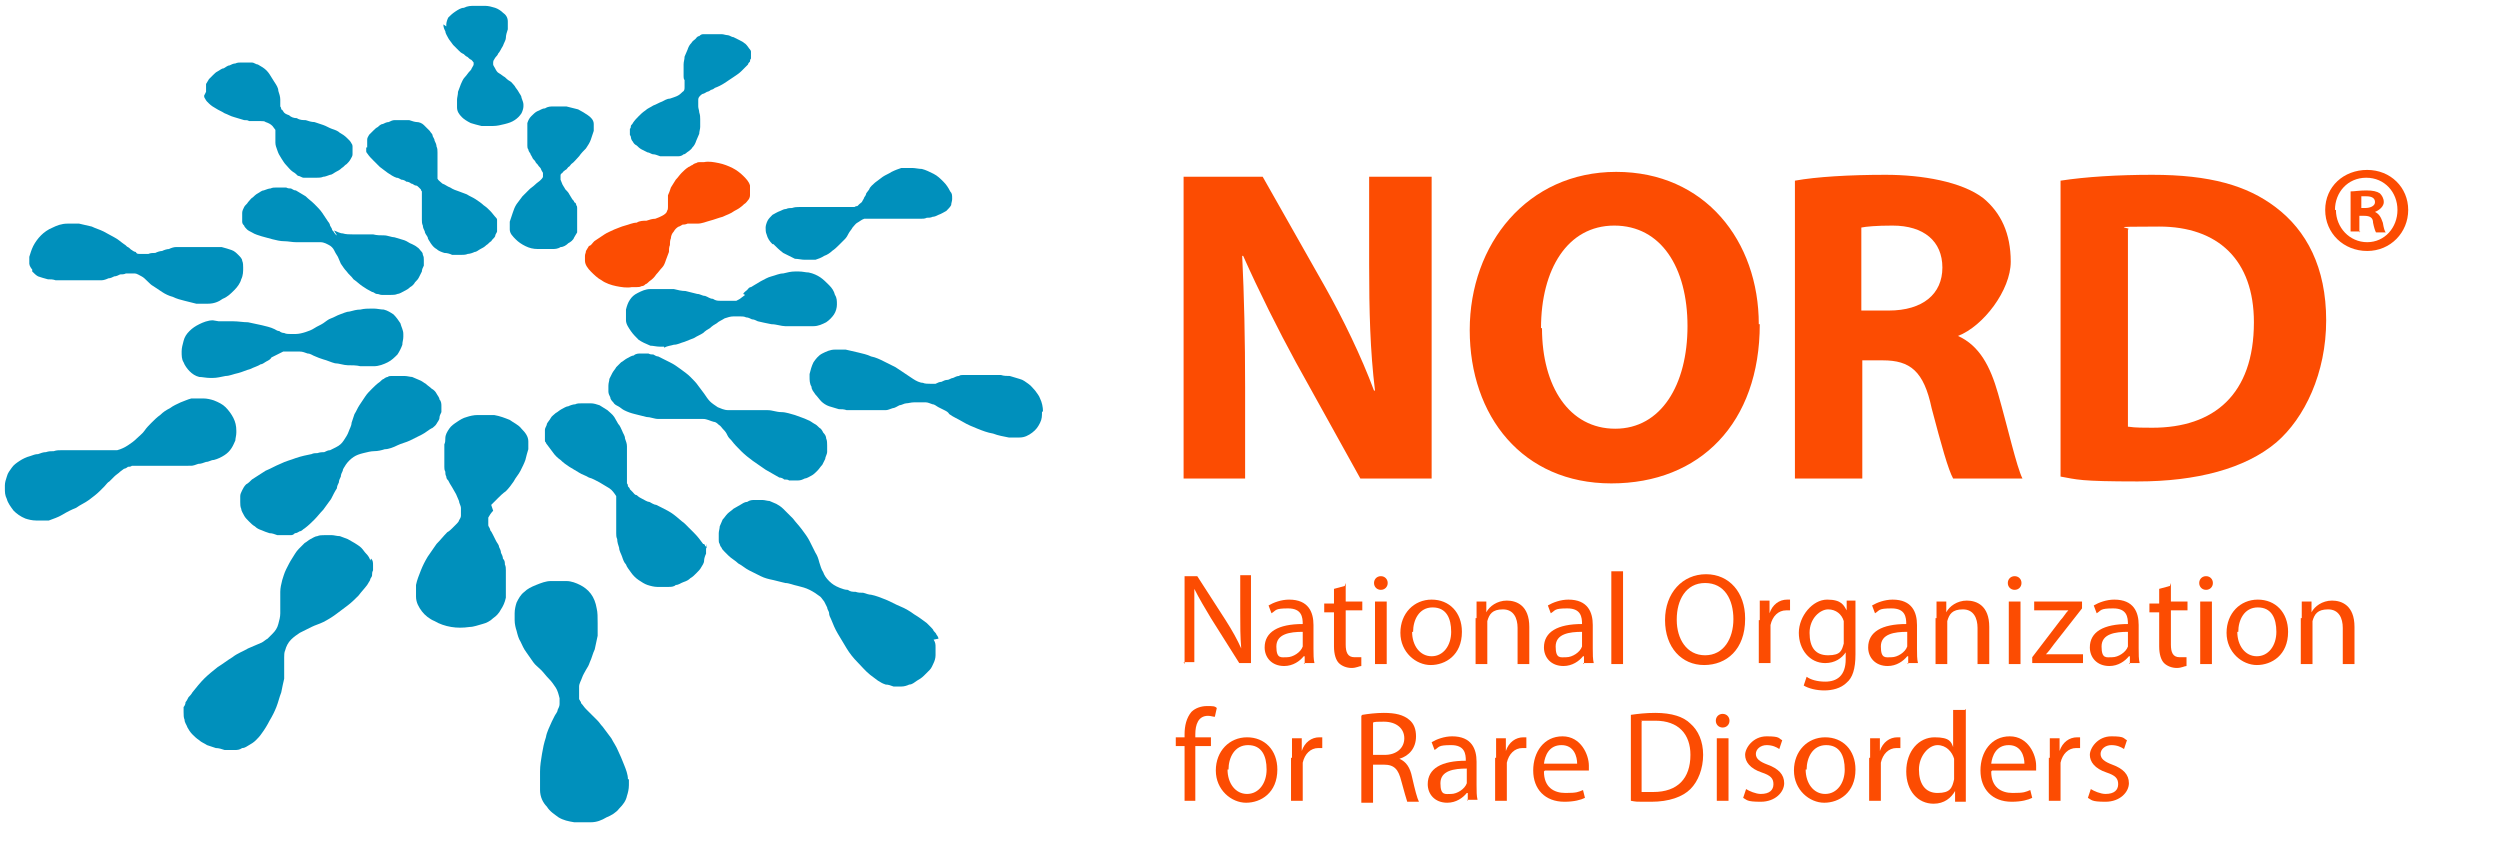 <?xml version="1.0" encoding="UTF-8"?>
<svg id="Layer_1" xmlns="http://www.w3.org/2000/svg" xmlns:xlink="http://www.w3.org/1999/xlink" version="1.1" viewBox="0 0 256 88">
  <!-- Generator: Adobe Illustrator 29.2.1, SVG Export Plug-In . SVG Version: 2.1.0 Build 116)  -->
  <defs>
    <style>
      .st0 {
        fill: none;
      }

      .st1 {
        fill: #0090bc;
      }

      .st2 {
        fill: #fc4c02;
      }

      .st3 {
        clip-path: url(#clippath);
      }
    </style>
    <clipPath id="clippath">
      <rect class="st0" x="0" y=".4" width="255.9" height="87.2"/>
    </clipPath>
  </defs>
  <g class="st3">
    <path class="st2" d="M121.2,49v-30.9h8.1l6.4,11.3c1.8,3.2,3.7,7.1,5,10.6h.1c-.5-4.1-.6-8.2-.6-12.9v-9h6.4v30.9h-7.3l-6.6-11.9c-1.8-3.3-3.8-7.3-5.4-10.9h-.1c.2,4.1.3,8.5.3,13.5v9.3h-6.4Z"/>
    <path class="st2" d="M180.2,33.2c0,10.1-6.1,16.3-15.2,16.3s-14.5-6.9-14.5-15.7,5.9-16.2,15-16.2,14.6,7.1,14.6,15.6M157.9,33.6c0,6,2.8,10.3,7.5,10.3s7.4-4.5,7.4-10.5-2.7-10.3-7.5-10.3-7.5,4.5-7.5,10.5"/>
    <path class="st2" d="M183.8,18.5c2.2-.4,5.6-.6,9.3-.6s7.8.7,10,2.4c1.8,1.5,2.8,3.6,2.8,6.5s-2.8,6.6-5.4,7.6h0c2.2,1,3.3,3.1,4.1,5.9,1,3.5,1.9,7.5,2.5,8.7h-7.1c-.5-.9-1.2-3.4-2.2-7.2-.8-3.8-2.2-4.9-5-4.9h-2.1v12.1h-6.9v-30.4ZM190.7,31.8h2.7c3.5,0,5.5-1.7,5.5-4.4s-1.9-4.3-5.1-4.3c-1.7,0-2.7.1-3.2.2v8.5Z"/>
    <path class="st2" d="M211,18.5c2.6-.4,5.9-.6,9.4-.6,5.9,0,9.7,1.1,12.6,3.3,3.2,2.4,5.2,6.2,5.2,11.6s-2.2,10-5.1,12.5c-3.2,2.7-8.2,4-14.2,4s-6.2-.2-7.9-.5v-30.3ZM218,43.7c.6.1,1.6.1,2.4.1,6.3,0,10.4-3.4,10.4-10.8,0-6.4-3.7-9.8-9.7-9.8s-2.6.1-3.2.3v20.2Z"/>
    <path class="st2" d="M246.6,21.5c0,2.3-1.8,4.2-4.2,4.2s-4.3-1.8-4.3-4.2,1.9-4.1,4.3-4.1,4.2,1.8,4.2,4.1M239.2,21.5c0,1.8,1.4,3.3,3.2,3.3s3.1-1.5,3.1-3.3-1.3-3.3-3.2-3.3-3.2,1.5-3.2,3.3M241.7,23.7h-1v-4.1c.4,0,.9-.1,1.6-.1s1.1.1,1.4.3c.2.2.4.5.4.9s-.4.8-.9,1h0c.4.2.6.5.8,1.1.1.6.2.9.3,1h-1c-.1-.2-.2-.5-.3-1,0-.5-.3-.7-.9-.7h-.5v1.7ZM241.7,21.3h.5c.5,0,1-.2,1-.6s-.3-.6-.9-.6-.4,0-.5,0v1.2Z"/>
    <path class="st1" d="M21.8,32.8c-.5,0-1,.2-1.4.4-.4.2-.7.4-1,.7-.3.3-.5.6-.6,1-.1.4-.2.7-.2,1.1,0,.4,0,.8.2,1.1.1.3.4.7.6.9.3.3.6.5,1,.6.3,0,.7.1,1.1.1s.2,0,.3,0c0,0,0,0,0,0,0,0,0,0,0,0,0,0,0,0,0,0,0,0,0,0,0,0h0s0,0,0,0c.4,0,.8-.1,1.3-.2.4,0,.8-.2,1.3-.3.4-.1.8-.3,1.2-.4.4-.2.8-.3,1.1-.5.2,0,.4-.2.6-.3.2-.1.4-.2.5-.4.2-.1.4-.2.6-.3.2-.1.4-.2.6-.3,0,0,.1,0,.2,0,0,0,.1,0,.2,0,0,0,.1,0,.2,0,0,0,.1,0,.2,0,0,0,.2,0,.3,0,.2,0,.4,0,.6,0,.3,0,.5.1.8.2.3,0,.5.2.8.3.2.1.5.2.8.3.4.1.8.3,1.2.4.4,0,.9.2,1.3.2.4,0,.9,0,1.3.1.1,0,.2,0,.3,0,.3,0,.7,0,1,0h.1c.5,0,1-.2,1.4-.4.4-.2.7-.5,1-.8.2-.3.4-.7.5-1,0-.3.1-.5.1-.8s0-.2,0-.3c0-.4-.2-.7-.3-1.1-.2-.3-.4-.6-.7-.9-.3-.2-.6-.4-1-.5-.3,0-.7-.1-1-.1-.1,0-.2,0-.3,0,0,0,0,0,0,0,0,0,0,0,0,0,0,0,0,0,0,0,0,0,0,0,0,0-.3,0-.7,0-1.1.1-.4,0-.7.1-1.1.2-.3,0-.7.2-1,.3-.3.1-.6.3-.9.4-.3.1-.5.3-.8.5-.3.2-.6.3-.9.5-.3.2-.6.3-.9.4-.3.1-.7.2-1,.2,0,0,0,0,0,0,0,0,0,0,0,0h0s0,0,0,0h0c-.2,0-.4,0-.6,0-.2,0-.4,0-.6-.1-.2,0-.4-.1-.5-.2-.2,0-.3-.1-.5-.2-.4-.2-.9-.3-1.3-.4-.5-.1-.9-.2-1.4-.3-.5,0-1-.1-1.5-.1-.2,0-.4,0-.6,0-.3,0-.6,0-.9,0v.4s0-.4,0-.4h0"/>
    <path class="st1" d="M76.3,30.2c-.1.1-.3.2-.4.3-.1.1-.3.2-.5.3,0,0-.1,0-.2,0,0,0-.1,0-.2,0,0,0-.1,0-.2,0,0,0-.1,0-.2,0,0,0-.2,0-.3,0-.2,0-.3,0-.5,0-.3,0-.5,0-.8-.2-.3,0-.5-.2-.8-.3-.3,0-.5-.2-.8-.2-.4-.1-.8-.2-1.2-.3-.4,0-.8-.1-1.2-.2-.4,0-.8,0-1.1,0s0,0-.1,0c-.4,0-.8,0-1.2,0,0,0,0,0,0,0,0,0,0,0,0,0,0,0,0,0,0,0,0,0,0,0,0,0-.5,0-.9.2-1.3.4-.4.2-.6.4-.8.7-.2.3-.3.6-.4,1,0,.1,0,.2,0,.4,0,.2,0,.5,0,.7,0,.4.3.8.5,1.1.2.3.5.6.8.9.3.2.7.4,1.2.6.3,0,.6.1,1,.1s.3,0,.4,0h0s0,0,0,0h0c0,.1,0,.1,0,.1h0c.4-.2.7-.2,1-.3.4,0,.7-.2,1.1-.3.3-.1.7-.3,1-.4.3-.2.6-.3.9-.5.2-.2.5-.4.7-.5.2-.2.5-.4.7-.5.2-.2.5-.3.8-.5.3-.1.6-.2.9-.2h.1c0,0,.1,0,.2,0,.2,0,.3,0,.4,0,.2,0,.4,0,.6.1.2,0,.4.1.6.2.2,0,.4.1.6.2.4.1.9.2,1.4.3.5,0,1,.2,1.4.2.5,0,1,0,1.5,0h.2c.4,0,.8,0,1.2,0,0,0,0,0,0,0,0,0,0,0,0,0,0,0,0,0,0,0,0,0,0,0,0,0,.5,0,.9-.2,1.3-.4.3-.2.6-.5.8-.8.2-.3.3-.7.3-1h0c0-.4,0-.7-.2-1-.1-.4-.3-.7-.6-1-.3-.3-.6-.6-.9-.8-.3-.2-.7-.4-1.2-.5-.3,0-.6-.1-1-.1s-.3,0-.4,0h0c-.4,0-.8.1-1.2.2-.4,0-.8.2-1.2.3-.4.1-.7.3-1.1.5-.3.2-.7.4-1,.6-.2,0-.3.2-.4.3-.1.1-.3.2-.4.4"/>
    <path class="st1" d="M55.4,18.4c-.2.2-.4.3-.6.5-.2.2-.4.3-.6.5-.2.2-.5.5-.7.7-.2.3-.4.5-.6.8-.2.3-.3.6-.4.9-.1.3-.2.6-.3.9,0,0,0,.1,0,.2,0,0,0,.1,0,.2h0c0,0,0,.1,0,.2,0,0,0,.1,0,.2,0,.4.3.7.6,1,.3.3.6.5,1,.7.4.2.8.3,1.3.3.3,0,.6,0,.8,0s.4,0,.6,0c.3,0,.6,0,.9-.2.3,0,.6-.2.8-.4.2-.1.5-.3.6-.6.1-.2.2-.3.3-.5h0s0-.3,0-.3c0,0,0,0,0,0h.2s0,0,0,0h0s-.2,0-.2,0c0-.1,0-.3,0-.4,0-.1,0-.2,0-.3h0c0-.3,0-.4,0-.6,0-.2,0-.3,0-.5,0-.1,0-.2,0-.4,0-.1,0-.2-.1-.3,0-.1,0-.2-.2-.3,0-.1-.1-.2-.2-.3-.1-.2-.2-.3-.3-.5-.1-.2-.2-.3-.4-.5-.1-.2-.2-.3-.3-.5s-.1-.3-.2-.5c0,0,0,0,0-.1,0,0,0,0,0-.1h0c0,0,0,0,0-.1,0,0,0,0,0-.1,0-.1,0-.2.2-.3,0-.1.2-.2.3-.3.1,0,.2-.2.3-.3.1,0,.2-.2.3-.3.3-.2.5-.5.8-.8.2-.3.5-.6.7-.8.2-.3.4-.6.5-.9.1-.3.2-.6.3-.9,0,0,0-.1,0-.2,0,0,0,0,0-.1h0c0-.1,0-.2,0-.2,0,0,0-.1,0-.2,0-.4-.3-.7-.6-.9-.3-.2-.6-.4-1-.6-.4-.1-.8-.2-1.2-.3-.3,0-.5,0-.8,0s-.3,0-.5,0c-.3,0-.6,0-.9.2-.3,0-.5.2-.8.3-.2.1-.4.3-.6.5-.2.2-.3.4-.4.7,0,.2,0,.3,0,.5,0,.1,0,.2,0,.4s0,0,0,.1c0,.1,0,.3,0,.4,0,.2,0,.3,0,.5,0,.1,0,.3,0,.4,0,.1,0,.3.1.4,0,.1.1.3.2.4,0,.1.1.2.2.4,0,.1.2.3.3.4,0,.1.2.3.3.4,0,.1.2.2.3.4,0,.1.1.2.2.4,0,0,0,0,0,0,0,0,0,0,0,0,0,0,0,0,0,0,0,0,0,0,0,0,0,0,0,0,0,.1,0,.1,0,.2,0,.3,0,.1-.2.3-.4.5M56.8,11.2h0s0,0,0,0Z"/>
    <path class="st1" d="M37.5,15.1c0,0,0,.1,0,.2,0,0,0,.1,0,.2,0,0,0,.1.1.2.2.3.4.5.6.7.2.2.5.5.7.7.3.2.5.4.8.6.3.2.6.4.9.5.2,0,.3.1.5.2.2,0,.4.1.5.2.2,0,.4.1.5.2.2,0,.3.2.5.2.1,0,.2.1.3.2,0,0,.1.1.2.2,0,0,0,.1.1.2,0,0,0,.1,0,.2,0,0,0,.1,0,.2s0,0,0,.2c0,.1,0,.2,0,.4,0,.1,0,.3,0,.4,0,.1,0,.3,0,.4,0,0,0,.2,0,.3,0,0,0,.1,0,.2s0,0,0,0c0,0,0,.2,0,.3,0,0,0,.2,0,.3,0,.2,0,.4.1.6,0,.2.1.4.2.6,0,.2.2.4.3.6,0,.2.2.4.3.6.2.3.4.5.6.6.2.2.5.3.8.4.3,0,.6.1.8.2.1,0,.3,0,.4,0s.3,0,.5,0c.2,0,.5,0,.7-.1.2,0,.5-.1.7-.2.2,0,.4-.2.6-.3.2-.1.4-.2.6-.4.2-.1.3-.3.5-.4.1-.2.3-.3.4-.5,0-.2.2-.4.2-.5,0,0,0-.2,0-.3s0-.2,0-.3c0,0,0-.1,0-.2,0,0,0-.1,0-.2,0,0,0-.1,0-.2,0,0,0-.1-.1-.2-.2-.2-.4-.5-.6-.7-.2-.2-.4-.4-.7-.6-.2-.2-.5-.4-.8-.6-.3-.2-.6-.3-.9-.5-.3-.1-.5-.2-.8-.3-.3-.1-.6-.2-.9-.4-.3-.1-.5-.3-.8-.4-.2-.2-.4-.3-.5-.5,0,0,0,0,0,0,0,0,0,0,0,0,0,0,0,0,0,0,0,0,0,0,0,0,0,0,0-.1,0-.2h0c0-.1,0-.2,0-.3,0,0,0-.2,0-.3,0,0,0-.2,0-.3,0-.1,0-.3,0-.4,0-.1,0-.3,0-.4s0-.3,0-.4c0-.1,0-.3,0-.4,0-.2,0-.4-.1-.6,0-.2-.1-.4-.2-.6,0-.2-.2-.4-.2-.5,0-.2-.2-.3-.3-.5-.2-.2-.4-.4-.6-.6-.2-.2-.5-.3-.7-.3-.2,0-.5-.1-.8-.2-.1,0-.2,0-.4,0s-.3,0-.4,0c-.2,0-.5,0-.7,0-.2,0-.4.1-.6.2-.2,0-.4.1-.6.2-.2,0-.4.2-.5.3-.2.1-.3.2-.5.4-.1.1-.3.3-.4.4-.1.2-.2.3-.2.5,0,.1,0,.3,0,.4s0,0,0,.2c0,0,0,.1,0,.2"/>
    <path class="st1" d="M34.5,24.1c-.1,0-.2-.2-.3-.3,0-.1-.2-.2-.2-.3,0-.1-.1-.2-.2-.4,0-.1-.1-.3-.2-.4-.2-.3-.4-.6-.6-.9-.2-.3-.5-.6-.8-.9-.3-.3-.6-.5-.9-.8-.3-.2-.7-.4-1-.6-.2,0-.3-.1-.5-.2-.2,0-.3,0-.5-.1-.2,0-.3,0-.5,0,0,0,0,0-.1,0-.1,0-.2,0-.3,0-.3,0-.5,0-.7.1-.2,0-.4.1-.7.2-.2,0-.4.2-.6.3-.2.1-.4.3-.5.4-.2.1-.3.3-.5.5-.1.2-.3.3-.4.5-.1.2-.2.4-.2.6,0,.2,0,.4,0,.5s0,0,0,0c0,.1,0,.3,0,.4,0,.2.1.3.2.4,0,.1.2.3.3.4.1.1.3.2.5.3.3.2.7.3,1,.4.4.1.7.2,1.1.3.4.1.8.2,1.2.2.4,0,.8.1,1.2.1.1,0,.3,0,.4,0s.2,0,.2,0c.2,0,.4,0,.6,0,.1,0,.3,0,.4,0s.2,0,.3,0c.2,0,.4,0,.6,0,.4,0,.7.2.9.3.2.1.4.3.5.5.1.2.2.4.4.7.1.2.2.5.3.7.2.3.4.6.6.8.2.3.5.5.7.8.3.2.6.5.9.7.3.2.6.4,1,.6.2,0,.3.2.5.2.2,0,.3.1.5.1.2,0,.3,0,.5,0,0,0,.1,0,.1,0,.1,0,.2,0,.3,0,.2,0,.5,0,.7-.1.2,0,.5-.2.7-.3.2-.1.4-.2.6-.4.2-.1.4-.3.5-.5.2-.2.3-.3.4-.5.1-.2.2-.4.3-.6,0-.2.1-.4.2-.6,0-.1,0-.2,0-.4s0-.2,0-.2c0-.2,0-.3-.1-.5,0-.2-.1-.3-.2-.4-.1-.1-.2-.3-.4-.4-.1-.1-.3-.2-.5-.3h0s0,0,0,0c-.3-.1-.5-.3-.8-.4-.3-.1-.7-.2-1-.3-.3,0-.7-.2-1.1-.2-.4,0-.7,0-1.1-.1-.2,0-.3,0-.5,0s-.3,0-.5,0c-.2,0-.3,0-.5,0s-.4,0-.6,0c-.3,0-.7,0-1-.1-.3,0-.6-.2-.9-.3M28.4,19.7h0s0,0,0,0Z"/>
    <path class="st1" d="M44.2,43.9c.2-.2.4-.3.5-.5.1-.2.3-.4.3-.6,0-.2.1-.4.2-.6,0,0,0-.2,0-.3s0-.2,0-.3c0-.2,0-.5-.2-.7,0-.2-.2-.4-.3-.6-.1-.2-.3-.4-.5-.5-.2-.2-.4-.3-.6-.5-.2-.1-.4-.3-.7-.4-.2-.1-.5-.2-.7-.3-.2,0-.5-.1-.8-.1-.1,0-.3,0-.4,0s-.3,0-.4,0v.4s0-.4,0-.4c-.2,0-.3,0-.5,0-.1,0-.3,0-.4.1-.1,0-.3.1-.4.2-.1,0-.3.2-.4.3h0c-.3.2-.6.5-.8.7-.3.3-.5.5-.7.8-.2.3-.4.6-.6.9-.2.3-.3.6-.5.9-.1.3-.2.6-.3.9,0,.3-.2.6-.3.9-.1.3-.3.6-.5.9-.2.3-.4.5-.8.7-.2.1-.4.2-.6.3-.2,0-.4.1-.6.2-.2,0-.4,0-.7.1-.2,0-.4,0-.6.1-.5.1-1,.2-1.6.4-.5.2-1,.3-1.6.6-.5.2-1,.5-1.5.7-.5.3-.9.6-1.4.9-.2.2-.4.4-.6.5-.2.2-.3.4-.4.6-.1.2-.2.4-.2.6,0,.2,0,.4,0,.6,0,0,0,0,0,0,0,.2,0,.5.1.7,0,.2.2.5.3.7.1.2.3.4.5.6.2.2.4.4.6.5.2.2.4.3.7.4.2.1.5.2.8.3.3,0,.5.1.8.2.1,0,.3,0,.4,0s.3,0,.4,0c.2,0,.3,0,.5,0,.2,0,.3,0,.5-.2.2,0,.3-.1.5-.2.2,0,.3-.2.5-.3.4-.3.7-.6,1-.9.3-.3.6-.7.9-1,.3-.4.5-.7.8-1.1.2-.4.4-.8.6-1.1,0-.2.1-.4.2-.6,0-.2.1-.4.2-.6,0-.2.1-.4.2-.6,0-.2.2-.4.3-.6.2-.3.5-.6.8-.8.3-.2.6-.3,1-.4.4-.1.8-.2,1.1-.2.4,0,.8-.1,1.1-.2.4,0,.9-.2,1.3-.4.4-.2.9-.3,1.3-.5.4-.2.8-.4,1.2-.6.4-.2.7-.5,1.1-.7"/>
    <path class="st1" d="M72.4,56.3c0,0,0-.2-.1-.2,0,0,0-.2-.1-.2,0,0,0-.2-.2-.2-.3-.4-.5-.7-.9-1.1-.3-.3-.7-.7-1-1-.4-.3-.7-.6-1.1-.9-.4-.3-.8-.5-1.2-.7-.2-.1-.4-.2-.6-.3-.2,0-.5-.2-.7-.3-.2,0-.5-.2-.7-.3-.2-.1-.4-.2-.6-.4-.2,0-.3-.2-.4-.3-.1-.1-.2-.2-.3-.3,0-.1-.1-.2-.2-.3,0-.1,0-.2-.1-.3,0-.2,0-.4,0-.5,0,0,0,0,0-.1,0-.1,0-.3,0-.4,0-.2,0-.4,0-.6,0-.2,0-.4,0-.6h0c0-.1,0-.3,0-.4,0-.1,0-.3,0-.4,0-.1,0-.3,0-.4,0-.1,0-.3,0-.4,0-.3-.1-.5-.2-.8,0-.3-.2-.5-.3-.8-.1-.2-.2-.5-.4-.7-.1-.2-.3-.5-.4-.7-.2-.3-.5-.5-.7-.7-.3-.2-.5-.3-.8-.5-.3-.1-.6-.2-.9-.2-.1,0-.3,0-.4,0s-.3,0-.5,0h0c-.3,0-.5,0-.7.1-.2,0-.5.1-.7.2-.2,0-.5.2-.7.3-.2.1-.4.3-.6.4-.2.2-.4.3-.5.5-.1.2-.3.4-.4.6,0,.2-.2.4-.2.6,0,0,0,.2,0,.3s0,.3,0,.4c0,0,0,.1,0,.2,0,0,0,.2,0,.2,0,0,0,.2.1.2,0,0,0,.1.1.2h0c0,0,0,0,0,0,.2.3.4.5.6.8.2.3.5.6.8.8.3.3.6.5.9.7.3.2.7.4,1,.6.3.2.7.3,1,.5.4.1.7.3,1.1.5.3.2.7.4,1,.6.3.2.5.5.7.8,0,0,0,0,0,.1,0,0,0,0,0,.1,0,0,0,0,0,.1,0,0,0,0,0,.1,0,.1,0,.3,0,.4,0,0,0,.2,0,.3s0,0,0,.1c0,.1,0,.3,0,.4,0,.1,0,.3,0,.4v.2c0,.1,0,.3,0,.4,0,.2,0,.4,0,.6,0,.2,0,.4,0,.6,0,.2,0,.4.1.6,0,.3.1.6.2.9,0,.3.2.6.3.9.1.3.2.6.4.8.1.3.3.5.5.8.2.3.5.6.8.8.3.2.6.4.9.5.3.1.7.2,1,.2.2,0,.3,0,.5,0s.4,0,.6,0c.3,0,.6,0,.8-.2.3,0,.5-.2.8-.3.3-.1.5-.2.7-.4.2-.1.4-.3.6-.5.2-.2.4-.4.5-.6.1-.2.3-.4.3-.7,0-.2.1-.5.2-.7,0,0,0,0,0-.1,0-.2,0-.4,0-.6,0,0,0-.2,0-.3M59.3,41.7h0s0,0,0,0h0Z"/>
    <path class="st1" d="M74.5,44.6c.1.2.2.3.4.5.3.4.6.7,1,1.1.4.4.8.7,1.2,1,.4.3.9.6,1.3.9.5.3.9.5,1.4.8.2,0,.4.1.5.2.2,0,.4,0,.5.1.2,0,.3,0,.5,0h.1c.1,0,.2,0,.3,0h0c.3,0,.5-.1.7-.2.2,0,.5-.2.7-.3.2-.1.4-.3.6-.5.2-.2.3-.4.5-.6.1-.2.2-.4.3-.6,0-.2.2-.5.2-.7,0-.2,0-.3,0-.5s0-.1,0-.2c0-.2,0-.5-.1-.7,0-.2-.1-.4-.3-.6-.1-.2-.2-.4-.4-.5-.2-.2-.3-.3-.5-.4-.2-.1-.4-.3-.7-.4-.4-.2-.8-.3-1.3-.5-.4-.1-.9-.3-1.4-.3-.5,0-.9-.2-1.4-.2-.4,0-.9,0-1.3,0h0c-.2,0-.4,0-.6,0-.2,0-.5,0-.7,0-.2,0-.5,0-.7,0,0,0-.1,0-.2,0-.2,0-.3,0-.5,0-.5,0-.8-.2-1.1-.3-.3-.2-.6-.4-.8-.6-.2-.2-.4-.5-.6-.8-.2-.3-.4-.5-.6-.8-.2-.3-.5-.6-.8-.9-.3-.3-.6-.5-1-.8-.4-.3-.7-.5-1.1-.7-.4-.2-.8-.4-1.2-.6-.2,0-.3-.1-.5-.2-.2,0-.3,0-.5-.1-.2,0-.3,0-.5,0,0,0,0,0,0,0-.1,0-.2,0-.3,0h0s0,0,0,0c-.2,0-.5,0-.7.2-.2,0-.5.2-.7.3-.2.1-.4.3-.6.4-.2.2-.3.3-.5.5-.1.2-.3.4-.4.6-.1.2-.2.4-.3.6,0,.2-.1.4-.1.7,0,0,0,0,0,.1,0,.2,0,.4,0,.5,0,.2.1.4.2.6,0,.2.2.4.3.5.1.2.3.3.5.4.2.1.4.3.6.4.4.2.7.3,1.1.4.4.1.8.2,1.2.3.4,0,.8.2,1.2.2.3,0,.7,0,1,0h.2c.4,0,.7,0,1.1,0,.4,0,.8,0,1.2,0h.1c.4,0,.7,0,1,0,.4,0,.7.2,1.1.3.2,0,.4.2.5.3.2.1.3.3.4.4.1.1.3.3.4.5M65.5,36.7h0s0,0,0,0h0c0,0,0,0,0,0Z"/>
    <path class="st2" d="M60.3,25.2c-.1.2-.2.3-.3.5,0,.2-.1.3-.1.5,0,.2,0,.3,0,.5,0,.4.3.8.6,1.1.3.3.7.7,1.1.9.4.3,1,.5,1.5.6.5.1,1.1.2,1.6.1h0c.2,0,.3,0,.5,0,.2,0,.3,0,.5-.1.2,0,.3-.1.4-.2.1,0,.3-.2.4-.3.3-.2.5-.4.7-.7.2-.2.4-.5.6-.7.2-.2.3-.5.4-.8.1-.3.2-.5.3-.8,0-.2,0-.5.1-.7,0-.2,0-.5.1-.7,0-.2.1-.5.3-.7.1-.2.3-.4.5-.5.1,0,.2-.1.4-.2.1,0,.3,0,.5-.1.2,0,.3,0,.5,0,.2,0,.4,0,.5,0,.5,0,.9-.2,1.3-.3.4-.1.9-.3,1.3-.4.4-.2.8-.3,1.2-.6.4-.2.7-.4,1-.7.2-.1.3-.3.4-.4.1-.1.2-.3.2-.5,0-.2,0-.3,0-.5,0-.2,0-.3,0-.5-.1-.4-.4-.7-.7-1-.3-.3-.7-.6-1.1-.8-.4-.2-.9-.4-1.4-.5-.5-.1-1-.2-1.5-.1-.2,0-.3,0-.4,0-.1,0-.3,0-.4.1-.1,0-.3.1-.4.2-.1,0-.3.2-.4.2-.3.2-.5.4-.7.6-.2.2-.4.5-.6.7-.2.3-.3.5-.5.8-.1.3-.2.6-.3.8,0,.1,0,.3,0,.4,0,.2,0,.3,0,.4,0,.1,0,.3,0,.4,0,.1,0,.3-.1.4,0,.2-.3.4-.5.5-.2.1-.4.2-.7.3-.3,0-.6.1-.9.2-.3,0-.7,0-1,.2-.4,0-.8.2-1.2.3-.4.1-.8.3-1.1.4-.4.2-.7.3-1,.5-.3.2-.6.4-.9.6-.2.1-.3.3-.5.5"/>
    <path class="st1" d="M79.2,25c.3.3.6.6,1,.9.4.2.8.4,1.2.6.3,0,.7.1,1,.1s.2,0,.3,0c0,0,.1,0,.2,0,0,0,.1,0,.2,0,0,0,.1,0,.2,0,0,0,.1,0,.2,0h0s0,0,0,0c.3-.1.6-.2.9-.4.3-.1.6-.3.8-.5.3-.2.5-.4.7-.6.2-.2.4-.4.6-.6.2-.2.3-.4.4-.6.1-.2.3-.4.4-.6.2-.2.3-.4.5-.5.2-.1.4-.3.7-.4,0,0,0,0,.1,0,0,0,0,0,.1,0,0,0,0,0,.1,0,0,0,0,0,.1,0,.1,0,.2,0,.4,0h0c.2,0,.3,0,.5,0,.2,0,.3,0,.5,0,.2,0,.3,0,.5,0,.2,0,.5,0,.7,0,.2,0,.4,0,.7,0h0c.3,0,.5,0,.7,0,.2,0,.5,0,.7,0,.2,0,.4,0,.7,0,.2,0,.4,0,.6-.1.2,0,.4,0,.6-.1.2,0,.4-.1.6-.2.3-.1.6-.3.8-.4.2-.2.4-.4.5-.6,0-.2.1-.4.1-.6,0,0,0-.1,0-.1,0-.3,0-.5-.2-.7-.2-.4-.4-.7-.7-1-.3-.3-.6-.6-1-.8-.4-.2-.8-.4-1.2-.5-.3,0-.7-.1-1-.1s-.2,0-.3,0c0,0-.1,0-.2,0,0,0-.1,0-.2,0,0,0-.1,0-.2,0,0,0-.1,0-.2,0-.3.1-.6.2-1,.4-.3.2-.6.3-.9.5-.3.2-.5.4-.8.6-.2.2-.5.4-.6.7-.1.1-.2.3-.3.4,0,.1-.1.3-.2.4,0,.1-.1.2-.2.4,0,.1-.2.2-.3.3,0,0-.1.1-.2.2,0,0-.2,0-.3.1,0,0-.2,0-.3,0,0,0-.2,0-.3,0h0s0,0,0,0c-.1,0-.3,0-.4,0s-.1,0-.2,0c-.2,0-.4,0-.6,0-.2,0-.4,0-.6,0-.2,0-.4,0-.6,0-.2,0-.3,0-.5,0-.1,0-.3,0-.4,0h-.1c-.2,0-.3,0-.5,0-.2,0-.3,0-.5,0-.2,0-.5,0-.7,0-.2,0-.4,0-.7.1-.2,0-.4,0-.6.1-.2,0-.4.1-.6.2-.3.1-.6.3-.8.4-.2.2-.4.4-.5.6-.1.2-.2.5-.2.7,0,0,0,0,0,0,0,.2,0,.5.1.7.1.4.3.7.6,1"/>
    <path class="st1" d="M64.6,14c0,.2.1.4.2.5.1.2.2.3.4.4.1.1.3.3.5.4.2.1.4.2.6.3.2,0,.4.2.6.2.2,0,.4.1.7.2.2,0,.5,0,.7,0,0,0,.2,0,.3,0,.1,0,.3,0,.4,0h0c.2,0,.4,0,.5,0,.2,0,.4-.1.5-.2.2,0,.3-.2.5-.3.1-.1.3-.2.4-.4.2-.2.3-.4.4-.7.1-.2.2-.5.3-.7,0-.2.1-.5.1-.7,0,0,0-.2,0-.3,0-.2,0-.3,0-.5,0-.2,0-.4-.1-.7,0-.2-.1-.4-.1-.6,0,0,0-.2,0-.3s0-.2,0-.3c0-.2,0-.3.2-.5,0,0,.2-.2.3-.2.1,0,.2-.1.4-.2.1,0,.3-.1.4-.2.1,0,.3-.1.4-.2.3-.1.7-.3,1-.5.3-.2.6-.4.9-.6.3-.2.6-.4.8-.6.2-.2.5-.5.7-.7,0-.1.1-.2.2-.3,0-.1,0-.2.1-.3,0,0,0-.1,0-.2s0,0,0-.1c0-.1,0-.3,0-.4,0-.2-.2-.3-.3-.5-.1-.1-.2-.3-.4-.4-.1-.1-.3-.2-.5-.3-.2-.1-.4-.2-.6-.3-.2,0-.4-.2-.6-.2-.2,0-.4-.1-.6-.1-.2,0-.4,0-.6,0,0,0-.2,0-.3,0s-.2,0-.4,0c-.2,0-.3,0-.5,0-.2,0-.3,0-.5.2-.2,0-.3.2-.4.3-.1.1-.3.2-.4.4-.2.2-.3.4-.4.7-.1.2-.2.5-.3.7,0,.3-.1.5-.1.8,0,.1,0,.2,0,.3s0,.3,0,.5c0,.1,0,.3,0,.4,0,.1,0,.3.1.4,0,.1,0,.2,0,.4,0,0,0,.2,0,.3h0c0,.2,0,.4-.2.5-.1.1-.3.3-.5.4-.2.1-.5.2-.8.3-.3,0-.6.2-.8.3-.3.1-.6.3-.9.4-.3.2-.6.3-.8.5-.3.2-.5.4-.7.6-.2.2-.4.4-.6.7,0,.1-.2.2-.2.3,0,.1,0,.2-.1.3,0,.1,0,.2,0,.3,0,0,0,0,0,0,0,.1,0,.2,0,.3M72.7,4.1h0s0,0,0,0Z"/>
    <path class="st1" d="M45.4,2.5h0s0,0,0,0h0c0,.3.1.5.2.7,0,.2.2.5.3.7.1.2.3.4.5.7.2.2.4.4.6.6.1.1.2.2.4.3.1,0,.2.2.4.3.1,0,.2.2.4.3.1,0,.2.2.3.3,0,0,0,0,0,0,0,0,0,0,0,0,0,0,0,0,0,0,0,0,0,0,0,0,0,0,0,0,0,0,0,0,0,.2,0,.2,0,.1-.1.2-.2.4,0,.1-.2.3-.3.4-.1.1-.2.3-.4.5-.2.2-.3.5-.4.7-.1.3-.2.5-.3.8,0,.3-.1.6-.1.8,0,0,0,.2,0,.3,0,.2,0,.4,0,.5h0s0,0,0,0h0c0,.4.2.7.5,1,.2.2.5.4.9.6.3.1.7.2,1.1.3.2,0,.5,0,.7,0s.3,0,.5,0c.4,0,.8-.1,1.2-.2.4-.1.7-.2,1-.4.3-.2.5-.4.7-.7.1-.2.2-.5.2-.7s0-.2,0-.2h0c0,0,0,0,0,0h0s0,0,0,0c0-.2-.1-.4-.2-.7,0-.2-.2-.4-.3-.6-.1-.2-.3-.4-.4-.6-.2-.2-.3-.4-.5-.5-.2-.1-.4-.3-.5-.4-.2-.1-.4-.3-.6-.4-.2-.1-.3-.3-.4-.5-.1-.2-.2-.3-.2-.4,0,0,0,0,0,0s0,0,0,0h0s0,0,0,0c0,0,0-.1,0-.2,0,0,0-.2.1-.3,0,0,.1-.2.2-.3,0,0,.2-.2.2-.3.2-.2.3-.5.5-.8.1-.3.3-.6.3-.8,0-.3.1-.6.2-.9,0-.1,0-.2,0-.3,0-.2,0-.4,0-.5h0c0-.4-.2-.7-.5-.9-.2-.2-.5-.4-.8-.5-.3-.1-.7-.2-1-.2-.2,0-.4,0-.6,0s-.3,0-.5,0v.4s0-.4,0-.4c-.4,0-.7,0-1.1.2-.3,0-.6.2-.9.4-.3.2-.5.4-.7.6-.1.2-.2.5-.2.7,0,0,0,.1,0,.2"/>
    <path class="st1" d="M20.9,9.8c0,0,0,.2.1.3,0,0,.1.2.2.3,0,0,.2.2.2.2.2.2.5.4.7.5.3.2.6.3.9.5.3.1.6.3,1,.4.3.1.7.2,1,.3.2,0,.4,0,.5.1.2,0,.4,0,.6,0,.2,0,.4,0,.6,0,.2,0,.4,0,.5.1.3.1.5.2.7.4.1.1.2.3.3.4,0,.2,0,.4,0,.6,0,.2,0,.4,0,.7,0,.3.1.5.2.8.1.3.2.5.4.8.2.3.3.5.5.7.2.2.4.5.7.7.2.1.4.3.5.4.2,0,.4.2.6.2.2,0,.4,0,.6,0,0,0,.2,0,.3,0s.2,0,.4,0c.2,0,.5,0,.7-.1.2,0,.4-.1.7-.2.2,0,.4-.2.6-.3.2-.1.4-.2.6-.4.2-.1.3-.3.5-.4.1-.1.3-.3.4-.5.1-.2.2-.3.2-.5,0-.1,0-.3,0-.4s0,0,0-.1c0-.1,0-.2,0-.3,0,0,0-.2-.1-.3,0,0-.1-.2-.2-.3,0,0-.2-.2-.3-.3-.2-.2-.5-.4-.7-.5-.2-.2-.5-.3-.8-.4-.3-.1-.6-.3-.9-.4-.3-.1-.6-.2-.9-.3-.3,0-.6-.1-.9-.2-.3,0-.6,0-.9-.2-.3,0-.6-.1-.8-.3-.3-.1-.5-.2-.6-.4,0,0-.1-.2-.2-.2,0,0,0-.2-.1-.3,0-.1,0-.2,0-.3,0-.1,0-.2,0-.4,0-.3-.1-.6-.2-.9,0-.3-.2-.6-.4-.9-.2-.3-.3-.5-.5-.8-.2-.3-.4-.5-.7-.7-.2-.1-.3-.2-.5-.3-.2,0-.4-.2-.6-.2-.2,0-.4,0-.6,0,0,0-.2,0-.2,0s-.2,0-.3,0h0c-.2,0-.4,0-.6.1-.2,0-.4.1-.6.2-.2,0-.4.2-.6.3-.2,0-.4.2-.6.3-.2.1-.3.2-.5.4-.1.1-.3.3-.4.4-.1.2-.2.3-.3.5,0,.2,0,.3,0,.5,0,0,0,0,0,0,0,0,0,.2,0,.3M24.6,7.3h0s0,0,0,0Z"/>
    <path class="st1" d="M3.3,27.8c.2.2.4.4.6.5.3.1.6.2,1,.3.3,0,.5,0,.8.1.3,0,.6,0,.9,0,.3,0,.6,0,.9,0,.3,0,.6,0,.9,0,.2,0,.3,0,.5,0,.2,0,.3,0,.5,0,.2,0,.3,0,.5,0,.2,0,.3,0,.5,0,.2,0,.5-.1.7-.2.2,0,.4-.1.6-.2.2,0,.4-.1.6-.2.2,0,.4,0,.6-.1h.1s0,0,0,0h0s0,0,0,0h0c.3,0,.6,0,.8,0,.2,0,.5.2.7.3.2.1.4.3.6.5.2.2.4.4.6.5.3.2.6.4.9.6.3.2.7.4,1.1.5.4.2.8.3,1.2.4.4.1.8.2,1.2.3.1,0,.2,0,.3,0,.1,0,.2,0,.3,0,.1,0,.2,0,.3,0,0,0,.2,0,.3,0,.6,0,1.1-.2,1.5-.5.5-.2.8-.5,1.2-.9.3-.3.6-.7.7-1.1.2-.4.2-.8.2-1.2,0-.2,0-.5-.1-.7,0-.2-.2-.4-.4-.6-.2-.2-.4-.4-.7-.5-.3-.1-.6-.2-1-.3v.2c0,0,0-.2,0-.2-.2,0-.5,0-.7,0-.2,0-.5,0-.8,0-.3,0-.5,0-.8,0-.3,0-.5,0-.8,0-.1,0-.3,0-.4,0-.1,0-.3,0-.4,0-.1,0-.3,0-.4,0-.1,0-.3,0-.4,0-.2,0-.5.1-.7.2-.2,0-.5.1-.7.2-.2,0-.5.1-.7.2-.2,0-.5,0-.7.1,0,0-.2,0-.3,0,0,0-.2,0-.2,0,0,0-.2,0-.2,0,0,0-.2,0-.2,0-.2,0-.3,0-.4-.2-.1,0-.3-.1-.4-.2-.1,0-.2-.2-.4-.3-.1,0-.2-.2-.4-.3-.3-.2-.6-.5-1-.7-.4-.2-.7-.4-1.1-.6-.4-.2-.8-.3-1.2-.5-.4-.1-.9-.2-1.3-.3-.1,0-.2,0-.3,0,0,0-.2,0-.3,0,0,0-.2,0-.3,0,0,0-.2,0-.3,0-.6,0-1.1.2-1.5.4-.5.2-.9.5-1.2.8-.3.3-.6.7-.8,1.1-.2.4-.3.8-.4,1.1,0,.2,0,.5,0,.7,0,.2.2.5.3.6"/>
    <path class="st1" d="M19.5,47.7c.3,0,.5-.1.8-.2.3,0,.5-.1.8-.2.3,0,.5-.2.8-.2.4-.1.8-.3,1.1-.5.3-.2.5-.4.7-.7.2-.3.3-.6.4-.8,0-.2.1-.5.1-.8h0v-.2c0-.5-.1-.9-.3-1.3-.2-.4-.5-.8-.8-1.1-.3-.3-.7-.5-1.2-.7-.3-.1-.7-.2-1.1-.2s-.2,0-.4,0c0,0-.2,0-.2,0,0,0-.2,0-.2,0,0,0-.2,0-.2,0,0,0-.1,0-.2,0-.4.1-.8.3-1.1.4-.4.2-.7.3-1.1.6-.4.2-.7.4-1,.7-.3.2-.6.5-.9.8-.2.2-.5.5-.7.8-.2.3-.5.5-.8.8-.3.3-.6.5-.9.7-.3.2-.7.4-1.1.5,0,0,0,0-.1,0,0,0-.1,0-.1,0,0,0-.1,0-.1,0,0,0,0,0-.2,0-.2,0-.3,0-.5,0s0,0,0,0c-.1,0-.3,0-.5,0-.2,0-.3,0-.5,0-.2,0-.3,0-.5,0-.3,0-.5,0-.8,0-.3,0-.5,0-.8,0-.3,0-.6,0-.8,0-.3,0-.6,0-.8,0-.3,0-.5,0-.8.1-.3,0-.5,0-.8.1-.3,0-.5.1-.8.2-.3,0-.5.1-.8.2-.4.1-.8.3-1.1.5-.3.2-.6.4-.8.7-.2.3-.4.5-.5.9-.1.3-.2.6-.2.9,0,.1,0,.2,0,.3,0,.4,0,.7.2,1.1.1.4.4.8.7,1.2.3.3.7.6,1.2.8.3.1.7.2,1.1.2s.3,0,.4,0c0,0,.2,0,.2,0,0,0,.2,0,.2,0,0,0,.2,0,.2,0,0,0,.2,0,.3,0,.5-.2.9-.3,1.4-.6s.9-.5,1.4-.7c.4-.3.9-.5,1.3-.8.4-.3.8-.6,1.1-.9.2-.2.3-.3.5-.5.2-.2.3-.4.5-.5.2-.2.3-.3.5-.5.2-.2.4-.3.6-.5.1-.1.3-.2.4-.3.1,0,.3-.1.4-.2.1,0,.3,0,.4-.1.1,0,.3,0,.4,0,.2,0,.3,0,.5,0s.2,0,.2,0c.2,0,.5,0,.7,0,.2,0,.5,0,.7,0,.2,0,.5,0,.7,0,.2,0,.4,0,.6,0,.1,0,.3,0,.4,0s.1,0,.2,0c.2,0,.4,0,.6,0,.2,0,.4,0,.6,0,.3,0,.6,0,.8-.1M20.6,41.3h0c0,0,0,0,0,0Z"/>
    <path class="st1" d="M37.9,57.4c0-.2-.2-.5-.4-.7-.2-.2-.3-.4-.5-.6-.2-.2-.4-.3-.7-.5-.2-.1-.5-.3-.7-.4-.3-.1-.5-.2-.8-.3-.3,0-.6-.1-.8-.1-.1,0-.2,0-.3,0-.2,0-.3,0-.5,0h0c-.2,0-.5,0-.7.1-.2,0-.5.2-.7.3-.2.1-.4.3-.6.4-.2.2-.4.4-.6.6-.3.3-.5.7-.7,1-.2.3-.4.7-.6,1.1-.2.4-.3.8-.4,1.1-.1.4-.2.8-.2,1.2,0,.3,0,.7,0,1.1,0,.4,0,.8,0,1.1,0,.4-.1.7-.2,1.1-.1.4-.3.7-.6,1-.2.2-.3.3-.5.5-.2.1-.4.3-.6.4-.2.1-.5.2-.7.3-.2.1-.5.2-.7.3-.5.3-1.1.5-1.6.9-.5.3-1,.7-1.5,1-.5.4-1,.8-1.4,1.2-.4.4-.8.9-1.2,1.4-.1.2-.3.4-.4.5-.1.2-.2.4-.3.5,0,.2-.1.4-.2.5,0,.2,0,.3,0,.5,0,0,0,0,0,0,0,.3,0,.6.1.8,0,.3.2.5.3.8.1.2.3.5.5.7.2.2.4.4.7.6.2.2.5.3.8.5.3.1.6.2.9.3.3,0,.6.1.9.2.1,0,.3,0,.4,0,.2,0,.4,0,.6,0,.3,0,.5,0,.8-.2.3,0,.5-.2.7-.3.2-.1.5-.3.7-.5.2-.2.4-.4.6-.7.3-.4.6-.9.8-1.3.3-.5.5-.9.7-1.4.2-.5.3-1,.5-1.5.1-.5.2-1,.3-1.4,0-.2,0-.5,0-.7h0c0-.3,0-.5,0-.8,0,0,0-.2,0-.2,0-.2,0-.3,0-.5,0-.2,0-.5.1-.7.1-.4.3-.8.6-1.1.3-.3.6-.5.9-.7.4-.2.8-.4,1.2-.6.4-.2.8-.3,1.2-.5.4-.2.9-.5,1.3-.8.4-.3.8-.6,1.2-.9.4-.3.8-.7,1.1-1,.3-.4.6-.7.9-1.1.1-.2.2-.3.3-.5,0-.2.2-.3.2-.5,0-.2,0-.3.1-.5,0,0,0-.2,0-.3s0-.1,0-.2c0-.3,0-.5-.2-.7"/>
    <path class="st1" d="M64.3,79.8c0-.5-.2-1-.4-1.5-.2-.5-.4-1-.6-1.4-.2-.5-.5-.9-.7-1.3-.3-.4-.6-.8-.9-1.2-.2-.2-.3-.4-.5-.6-.2-.2-.4-.4-.6-.6-.2-.2-.4-.4-.6-.6-.2-.2-.3-.4-.5-.6,0,0,0-.2-.1-.2,0,0,0-.1-.1-.2,0,0,0-.2,0-.2,0,0,0-.2,0-.2,0-.1,0-.3,0-.4s0-.3,0-.5c0-.3.2-.6.3-.9.1-.3.3-.6.4-.8.2-.3.3-.5.4-.8.2-.4.3-.9.5-1.3.1-.5.2-.9.3-1.4,0-.4,0-.8,0-1.3h0c0-.6,0-1.1-.1-1.5h0c-.1-.6-.3-1.1-.6-1.5-.3-.4-.7-.7-1.1-.9-.4-.2-.9-.4-1.4-.4-.3,0-.6,0-.9,0s-.5,0-.7,0v.4s0-.4,0-.4h0c-.5,0-1,.2-1.5.4-.5.2-.9.4-1.2.7-.4.3-.6.7-.8,1.1-.1.3-.2.7-.2,1.1s0,.3,0,.4h.3s0,0,0,0h-.3s0,.3,0,.3c0,.4.1.8.2,1.1.1.4.2.8.4,1.1.2.4.3.7.6,1.1.2.3.5.7.7,1,.2.3.5.5.8.8.3.3.5.6.8.9.3.3.5.6.7.9.2.3.3.7.4,1.1,0,0,0,0,0,0,0,0,0,0,0,0,0,0,0,0,0,0,0,0,0,0,0,0,0,0,0,.1,0,.1,0,.2,0,.4,0,.5,0,.2-.1.4-.2.6,0,.2-.2.4-.3.6-.1.2-.2.4-.3.6-.2.5-.5,1-.6,1.6-.2.6-.3,1.1-.4,1.7-.1.6-.2,1.2-.2,1.8,0,.1,0,.3,0,.5,0,.5,0,.9,0,1.4h0c0,.7.3,1.3.7,1.7.3.5.8.8,1.2,1.1.5.3,1,.4,1.6.5.3,0,.6,0,.9,0s.5,0,.8,0c.6,0,1.1-.2,1.6-.5.5-.2,1-.5,1.3-.9.4-.4.7-.8.8-1.3.1-.3.2-.7.2-1.1s0-.4,0-.6"/>
    <path class="st1" d="M96.1,65.4c0-.1-.1-.3-.2-.4,0-.1-.2-.3-.3-.4,0-.1-.2-.3-.3-.4-.1-.1-.3-.3-.4-.4-.4-.3-.8-.6-1.3-.9-.4-.3-.9-.6-1.4-.8-.5-.2-1-.5-1.5-.7-.5-.2-1-.4-1.5-.5-.2,0-.5-.1-.8-.2-.3,0-.5,0-.8-.1-.3,0-.5,0-.8-.2-.3,0-.5-.1-.8-.2-.5-.2-.8-.4-1.1-.7-.3-.3-.5-.6-.6-.9-.2-.3-.3-.7-.4-1-.1-.4-.2-.7-.4-1-.2-.4-.4-.8-.6-1.2-.2-.4-.5-.8-.8-1.2-.3-.4-.6-.7-.9-1.1-.3-.3-.7-.7-1-1-.2-.2-.5-.4-.7-.5-.2-.1-.5-.2-.7-.3-.2,0-.5-.1-.7-.1-.1,0-.2,0-.3,0-.1,0-.3,0-.5,0-.3,0-.5,0-.8.2-.3,0-.5.2-.7.3-.2.1-.5.3-.7.4-.2.2-.4.3-.6.5-.2.2-.3.4-.5.6-.1.2-.2.5-.3.7,0,.2-.1.5-.1.7h0c0,.3,0,.5,0,.7,0,.1,0,.3.1.4,0,.1.1.3.2.4,0,.1.2.3.3.4.1.1.2.2.4.4.3.3.7.5,1,.8.4.2.7.5,1.1.7.4.2.8.4,1.2.6.4.2.8.3,1.3.4.4.1.8.2,1.2.3.4,0,.8.2,1.3.3.4.1.8.2,1.2.4.4.2.7.4,1.1.7.2.2.3.4.4.5.1.2.2.4.3.6,0,.2.2.4.2.6,0,.2.1.4.2.6.2.5.4,1,.7,1.5.3.5.6,1,.9,1.5.3.5.7,1,1.1,1.4.4.4.8.9,1.3,1.3.3.2.5.4.8.6.3.2.5.3.8.4.3,0,.5.1.8.2.1,0,.2,0,.3,0,.2,0,.3,0,.5,0,.3,0,.6-.1.8-.2.3,0,.5-.2.8-.4.2-.1.5-.3.7-.5.2-.2.4-.4.6-.6.2-.2.3-.5.4-.7.1-.2.2-.5.2-.8,0-.2,0-.4,0-.6,0,0,0-.1,0-.2,0-.3,0-.5-.2-.8"/>
    <path class="st1" d="M106.8,42.1c0-.4-.1-.9-.3-1.3-.1-.3-.3-.5-.5-.8-.2-.2-.4-.5-.7-.7-.3-.2-.5-.4-.9-.5-.3-.1-.7-.2-1-.3-.3,0-.6,0-.9-.1-.3,0-.6,0-.9,0-.1,0-.2,0-.3,0-.2,0-.4,0-.5,0-.3,0-.6,0-.9,0-.2,0-.3,0-.5,0-.1,0-.3,0-.4,0-.1,0-.3,0-.4,0-.1,0-.3,0-.4.1-.2,0-.4.1-.6.2-.2,0-.4.2-.6.2-.2,0-.4.1-.6.2-.2,0-.4.1-.6.2h-.2c0,0-.2,0-.3,0-.3,0-.6,0-.8-.1-.3,0-.7-.2-1-.4-.3-.2-.6-.4-.9-.6-.3-.2-.6-.4-.9-.6-.4-.2-.8-.4-1.2-.6-.4-.2-.8-.4-1.3-.5-.4-.2-.9-.3-1.3-.4-.4-.1-.9-.2-1.3-.3-.1,0-.2,0-.3,0,0,0-.2,0-.3,0,0,0,0,0-.1,0s0,0-.2,0c0,0-.2,0-.2,0-.5,0-.9.2-1.3.4-.4.2-.7.6-.9.9-.2.4-.3.8-.4,1.2,0,0,0,.2,0,.3,0,.3,0,.7.2,1,0,.3.2.5.4.8.2.2.4.5.6.7.2.2.5.4.8.5.3.1.7.2,1,.3.3,0,.5,0,.8.1.3,0,.5,0,.8,0,.1,0,.3,0,.4,0s.3,0,.4,0c.3,0,.5,0,.8,0,.1,0,.3,0,.4,0,.1,0,.3,0,.4,0,.1,0,.2,0,.4,0,.1,0,.2,0,.4,0,.2,0,.4-.1.7-.2.2,0,.5-.2.7-.3.2,0,.5-.2.7-.2.2,0,.5-.1.8-.1,0,0,.2,0,.3,0,0,0,0,0,.1,0s.1,0,.2,0c.1,0,.2,0,.3,0,.1,0,.2,0,.3,0,.2,0,.4.1.7.2.2,0,.4.2.6.3.2.1.4.2.6.3.2.1.4.2.5.4.4.3.9.5,1.4.8.5.3,1,.5,1.5.7.5.2,1,.4,1.6.5.5.2,1.1.3,1.6.4.1,0,.2,0,.3,0,0,0,.2,0,.3,0,0,0,0,0,.1,0s0,0,.1,0c0,0,.2,0,.3,0,.5,0,.9-.2,1.3-.5.4-.3.6-.6.8-1,.2-.4.2-.7.2-1.1M85.7,36.4h0c0-.1,0,0,0,0Z"/>
    <path class="st1" d="M50.3,51.7c.2-.2.4-.4.7-.7.2-.2.5-.5.8-.7.3-.3.6-.7.8-1,.2-.4.5-.7.7-1.1.2-.4.4-.8.5-1.1.1-.4.2-.8.3-1.1,0,0,0-.2,0-.2,0,0,0-.2,0-.2,0,0,0-.1,0-.2,0,0,0-.1,0-.2,0-.5-.3-.9-.7-1.3-.3-.4-.8-.6-1.2-.9-.5-.2-1-.4-1.6-.5-.6,0-1.1,0-1.7,0,0,0,0,0,0,0h0s0,0,0,0c-.4,0-.8.1-1.1.2-.4.1-.7.3-1,.5-.3.2-.6.4-.8.7-.2.3-.4.6-.4,1,0,.2,0,.4-.1.6,0,.2,0,.4,0,.6,0,.2,0,.4,0,.6,0,.2,0,.4,0,.6,0,.2,0,.3,0,.5,0,.2,0,.3.1.5,0,.2,0,.3.1.5,0,.2.1.3.2.4.1.2.2.4.4.7.1.2.3.5.4.7.1.2.2.5.3.7,0,.2.2.5.2.7,0,0,0,.1,0,.2,0,0,0,.1,0,.2,0,0,0,.1,0,.2,0,0,0,.1,0,.2,0,.2-.1.3-.2.5,0,.1-.2.3-.3.4-.1.1-.3.3-.4.4-.1.1-.3.3-.5.4-.4.4-.7.8-1.1,1.2-.3.4-.6.9-.9,1.3-.3.5-.5.9-.7,1.4-.2.5-.4,1-.5,1.5,0,0,0,.2,0,.3,0,0,0,.2,0,.3,0,0,0,.2,0,.3,0,0,0,.2,0,.3,0,.6.3,1.1.6,1.5.3.4.8.8,1.3,1,.5.3,1.1.5,1.7.6.6.1,1.2.1,1.9,0h0c.4,0,.9-.2,1.3-.3.4-.1.8-.3,1.1-.6.3-.2.6-.5.8-.9.2-.3.4-.7.5-1.2,0-.2,0-.5,0-.7,0-.2,0-.5,0-.7,0-.2,0-.5,0-.7,0-.2,0-.5,0-.7,0-.2,0-.4-.1-.6,0-.2,0-.4-.2-.6,0-.2-.1-.4-.2-.6,0-.2-.1-.4-.2-.6,0-.2-.2-.4-.3-.6-.1-.2-.2-.4-.3-.6-.1-.2-.2-.4-.3-.5,0-.2-.2-.4-.2-.5,0,0,0,0,0,0,0,0,0,0,0,0,0,0,0,0,0,0,0,0,0,0,0,0,0-.3,0-.5,0-.8.1-.2.3-.5.5-.7"/>
  </g>
  <g>
    <path class="st2" d="M121.3,68v-9h1.3l2.9,4.5c.7,1.1,1.2,2,1.6,2.9h0c-.1-1.2-.1-2.3-.1-3.7v-3.8h1.1v9h-1.2l-2.9-4.6c-.6-1-1.2-2-1.7-3h0c0,1.1,0,2.2,0,3.7v3.8h-1.1Z"/>
    <path class="st2" d="M133.6,68v-.8h-.1c-.4.5-1.1,1-2,1-1.3,0-2-.9-2-1.9,0-1.6,1.4-2.4,3.9-2.4h0c0-.7-.1-1.6-1.5-1.6s-1.2.2-1.7.5l-.3-.8c.5-.3,1.3-.6,2.1-.6,2,0,2.5,1.3,2.5,2.6v2.4c0,.6,0,1.1.1,1.5h-1.1ZM133.4,64.7c-1.3,0-2.7.2-2.7,1.5s.5,1.1,1.1,1.1,1.4-.5,1.6-1.1c0-.1,0-.3,0-.4v-1.1Z"/>
    <path class="st2" d="M137.8,59.7v1.9h1.7v.9h-1.7v3.5c0,.8.2,1.3.9,1.3s.5,0,.7,0v.9c-.2,0-.5.2-1,.2s-1-.2-1.3-.5c-.3-.3-.5-.9-.5-1.7v-3.5h-1v-.9h1v-1.5l1.1-.3Z"/>
    <path class="st2" d="M142.1,59.7c0,.4-.3.7-.7.7s-.7-.3-.7-.7.3-.7.7-.7.7.3.7.7ZM140.8,68v-6.4h1.2v6.4h-1.2Z"/>
    <path class="st2" d="M149.7,64.7c0,2.4-1.7,3.4-3.2,3.4s-3.1-1.3-3.1-3.3,1.4-3.4,3.2-3.4,3.1,1.3,3.1,3.3ZM144.6,64.7c0,1.4.8,2.5,2,2.5s2-1.1,2-2.5-.5-2.5-1.9-2.5-2,1.3-2,2.5Z"/>
    <path class="st2" d="M151.2,63.3c0-.7,0-1.2,0-1.7h1v1.1h0c.3-.6,1.1-1.2,2.1-1.2s2.3.5,2.3,2.7v3.8h-1.2v-3.7c0-1-.4-1.9-1.5-1.9s-1.4.5-1.6,1.2c0,.1,0,.3,0,.5v3.9h-1.2v-4.7Z"/>
    <path class="st2" d="M162.2,68v-.8h-.1c-.4.5-1.1,1-2,1-1.3,0-2-.9-2-1.9,0-1.6,1.4-2.4,3.9-2.4h0c0-.7-.1-1.6-1.5-1.6s-1.2.2-1.7.5l-.3-.8c.5-.3,1.3-.6,2.1-.6,2,0,2.5,1.3,2.5,2.6v2.4c0,.6,0,1.1.1,1.5h-1.1ZM162,64.7c-1.3,0-2.7.2-2.7,1.5s.5,1.1,1.1,1.1,1.4-.5,1.6-1.1c0-.1,0-.3,0-.4v-1.1Z"/>
    <path class="st2" d="M165,58.5h1.2v9.5h-1.2v-9.5Z"/>
    <path class="st2" d="M178.7,63.4c0,3.1-1.9,4.7-4.2,4.7s-4-1.8-4-4.6,1.8-4.7,4.2-4.7,4,1.9,4,4.5ZM171.7,63.5c0,1.9,1,3.6,2.9,3.6s2.9-1.7,2.9-3.7-.9-3.7-2.9-3.7-2.9,1.8-2.9,3.7Z"/>
    <path class="st2" d="M180.2,63.5c0-.8,0-1.4,0-2h1v1.3h0c.3-.9,1-1.4,1.8-1.4s.2,0,.3,0v1.1c-.1,0-.2,0-.4,0-.8,0-1.4.6-1.6,1.5,0,.2,0,.3,0,.5v3.4h-1.2v-4.4Z"/>
    <path class="st2" d="M190,61.5c0,.5,0,1,0,1.8v3.7c0,1.5-.3,2.4-.9,2.9-.6.6-1.5.8-2.3.8s-1.6-.2-2.1-.5l.3-.9c.4.3,1.1.5,1.9.5,1.2,0,2.1-.6,2.1-2.3v-.7h0c-.4.6-1.1,1.1-2.1,1.1-1.6,0-2.7-1.4-2.7-3.1s1.4-3.4,2.9-3.4,1.7.6,2,1.1h0v-1h1.1ZM188.8,64.1c0-.2,0-.4,0-.5-.2-.7-.8-1.2-1.6-1.2s-1.9.9-1.9,2.4.6,2.3,1.9,2.3,1.4-.5,1.6-1.2c0-.2,0-.4,0-.6v-1.2Z"/>
    <path class="st2" d="M195.4,68v-.8h-.1c-.4.5-1.1,1-2,1-1.3,0-2-.9-2-1.9,0-1.6,1.4-2.4,3.9-2.4h0c0-.7-.1-1.6-1.5-1.6s-1.2.2-1.7.5l-.3-.8c.5-.3,1.3-.6,2.1-.6,2,0,2.5,1.3,2.5,2.6v2.4c0,.6,0,1.1.1,1.5h-1.1ZM195.3,64.7c-1.3,0-2.7.2-2.7,1.5s.5,1.1,1.1,1.1,1.4-.5,1.6-1.1c0-.1,0-.3,0-.4v-1.1Z"/>
    <path class="st2" d="M198.3,63.3c0-.7,0-1.2,0-1.7h1v1.1h0c.3-.6,1.1-1.2,2.1-1.2s2.3.5,2.3,2.7v3.8h-1.2v-3.7c0-1-.4-1.9-1.5-1.9s-1.4.5-1.6,1.2c0,.1,0,.3,0,.5v3.9h-1.2v-4.7Z"/>
    <path class="st2" d="M207,59.7c0,.4-.3.7-.7.7s-.7-.3-.7-.7.3-.7.7-.7.7.3.7.7ZM205.7,68v-6.4h1.2v6.4h-1.2Z"/>
    <path class="st2" d="M208.1,67.3l2.9-3.8c.3-.3.5-.7.8-1h0s-3.5,0-3.5,0v-.9h4.9v.7s-2.9,3.7-2.9,3.7c-.3.4-.5.7-.8,1h0s3.8,0,3.8,0v.9h-5.2v-.7Z"/>
    <path class="st2" d="M218.1,68v-.8h-.1c-.4.5-1.1,1-2,1-1.3,0-2-.9-2-1.9,0-1.6,1.4-2.4,3.9-2.4h0c0-.7-.1-1.6-1.5-1.6s-1.2.2-1.7.5l-.3-.8c.5-.3,1.3-.6,2.1-.6,2,0,2.5,1.3,2.5,2.6v2.4c0,.6,0,1.1.1,1.5h-1.1ZM217.9,64.7c-1.3,0-2.7.2-2.7,1.5s.5,1.1,1.1,1.1,1.4-.5,1.6-1.1c0-.1,0-.3,0-.4v-1.1Z"/>
    <path class="st2" d="M222.3,59.7v1.9h1.7v.9h-1.7v3.5c0,.8.2,1.3.9,1.3s.5,0,.7,0v.9c-.2,0-.5.2-1,.2s-1-.2-1.3-.5c-.3-.3-.5-.9-.5-1.7v-3.5h-1v-.9h1v-1.5l1.1-.3Z"/>
    <path class="st2" d="M226.6,59.7c0,.4-.3.7-.7.7s-.7-.3-.7-.7.3-.7.7-.7.7.3.7.7ZM225.3,68v-6.4h1.2v6.4h-1.2Z"/>
    <path class="st2" d="M234.3,64.7c0,2.4-1.7,3.4-3.2,3.4s-3.1-1.3-3.1-3.3,1.4-3.4,3.2-3.4,3.1,1.3,3.1,3.3ZM229.1,64.7c0,1.4.8,2.5,2,2.5s2-1.1,2-2.5-.5-2.5-1.9-2.5-2,1.3-2,2.5Z"/>
    <path class="st2" d="M235.7,63.3c0-.7,0-1.2,0-1.7h1v1.1h0c.3-.6,1.1-1.2,2.1-1.2s2.3.5,2.3,2.7v3.8h-1.2v-3.7c0-1-.4-1.9-1.5-1.9s-1.4.5-1.6,1.2c0,.1,0,.3,0,.5v3.9h-1.2v-4.7Z"/>
  </g>
  <g>
    <path class="st2" d="M121.3,82v-5.6h-.9v-.9h.9v-.3c0-.9.2-1.7.7-2.3.4-.4,1-.6,1.6-.6s.8,0,1,.2l-.2.9c-.2,0-.4-.1-.7-.1-1,0-1.3.9-1.3,1.9v.3h1.6v.9h-1.6v5.6h-1.2Z"/>
    <path class="st2" d="M130.8,78.8c0,2.4-1.7,3.4-3.2,3.4s-3.1-1.3-3.1-3.3,1.4-3.4,3.2-3.4,3.1,1.3,3.1,3.3ZM125.7,78.8c0,1.4.8,2.5,2,2.5s2-1.1,2-2.5-.5-2.5-1.9-2.5-2,1.3-2,2.5Z"/>
    <path class="st2" d="M132.3,77.6c0-.8,0-1.4,0-2h1v1.3h0c.3-.9,1-1.4,1.8-1.4s.2,0,.3,0v1.1c-.1,0-.2,0-.4,0-.8,0-1.4.6-1.6,1.5,0,.2,0,.3,0,.5v3.4h-1.2v-4.4Z"/>
    <path class="st2" d="M139.5,73.2c.6-.1,1.4-.2,2.2-.2,1.2,0,2,.2,2.6.7.5.4.7,1,.7,1.7,0,1.2-.7,2-1.7,2.3h0c.7.3,1.1.9,1.3,1.9.3,1.3.5,2.1.7,2.5h-1.2c-.1-.3-.3-1-.6-2.1-.3-1.2-.7-1.7-1.8-1.7h-1.1v3.9h-1.2v-8.9ZM140.6,77.3h1.2c1.2,0,2-.7,2-1.7s-.8-1.7-2.1-1.7c-.6,0-1,0-1.1.1v3.3Z"/>
    <path class="st2" d="M150.3,82v-.8h-.1c-.4.5-1.1,1-2,1-1.3,0-2-.9-2-1.9,0-1.6,1.4-2.4,3.9-2.4h0c0-.7-.1-1.6-1.5-1.6s-1.2.2-1.7.5l-.3-.8c.5-.3,1.3-.6,2.1-.6,2,0,2.5,1.3,2.5,2.6v2.4c0,.6,0,1.1.1,1.5h-1.1ZM150.2,78.7c-1.3,0-2.7.2-2.7,1.5s.5,1.1,1.1,1.1,1.4-.5,1.6-1.1c0-.1,0-.3,0-.4v-1.1Z"/>
    <path class="st2" d="M153.2,77.6c0-.8,0-1.4,0-2h1v1.3h0c.3-.9,1-1.4,1.8-1.4s.2,0,.3,0v1.1c-.1,0-.2,0-.4,0-.8,0-1.4.6-1.6,1.5,0,.2,0,.3,0,.5v3.4h-1.2v-4.4Z"/>
    <path class="st2" d="M158.1,79c0,1.6,1,2.2,2.2,2.2s1.3-.1,1.8-.3l.2.8c-.4.2-1.1.4-2.1.4-2,0-3.2-1.3-3.2-3.2s1.1-3.5,3-3.5,2.7,1.9,2.7,3,0,.4,0,.5h-4.5ZM161.5,78.2c0-.7-.3-1.9-1.6-1.9s-1.7,1.1-1.8,1.9h3.4Z"/>
    <path class="st2" d="M167,73.2c.7-.1,1.5-.2,2.5-.2,1.7,0,2.9.4,3.6,1.1.8.7,1.3,1.8,1.3,3.2s-.5,2.7-1.3,3.5c-.8.8-2.2,1.3-4,1.3s-1.5,0-2.1-.1v-8.8ZM168.1,81.1c.3,0,.7,0,1.2,0,2.5,0,3.8-1.4,3.8-3.8,0-2.1-1.2-3.5-3.6-3.5s-1.1,0-1.4.1v7.1Z"/>
    <path class="st2" d="M177.1,73.8c0,.4-.3.7-.7.7s-.7-.3-.7-.7.3-.7.7-.7.7.3.7.7ZM175.8,82v-6.4h1.2v6.4h-1.2Z"/>
    <path class="st2" d="M178.8,80.8c.3.2,1,.5,1.5.5.9,0,1.3-.4,1.3-1s-.3-.9-1.2-1.2c-1.2-.4-1.7-1.1-1.7-1.8s.8-1.9,2.2-1.9,1.2.2,1.6.4l-.3.9c-.3-.2-.7-.4-1.3-.4s-1.1.4-1.1.9.4.8,1.2,1.1c1.1.4,1.7,1,1.7,1.9s-.9,1.9-2.4,1.9-1.4-.2-1.8-.4l.3-.9Z"/>
    <path class="st2" d="M190,78.8c0,2.4-1.7,3.4-3.2,3.4s-3.1-1.3-3.1-3.3,1.4-3.4,3.2-3.4,3.1,1.3,3.1,3.3ZM184.9,78.8c0,1.4.8,2.5,2,2.5s2-1.1,2-2.5-.5-2.5-1.9-2.5-2,1.3-2,2.5Z"/>
    <path class="st2" d="M191.5,77.6c0-.8,0-1.4,0-2h1v1.3h0c.3-.9,1-1.4,1.8-1.4s.2,0,.3,0v1.1c-.1,0-.2,0-.4,0-.8,0-1.4.6-1.6,1.5,0,.2,0,.3,0,.5v3.4h-1.2v-4.4Z"/>
    <path class="st2" d="M201.3,72.6v7.8c0,.6,0,1.2,0,1.7h-1.1v-1.1h0c-.4.7-1.1,1.3-2.2,1.3-1.6,0-2.8-1.3-2.8-3.3,0-2.1,1.3-3.5,2.9-3.5s1.7.5,1.9,1h0v-3.8h1.2ZM200.1,78.2c0-.1,0-.3,0-.5-.2-.7-.8-1.4-1.7-1.4s-1.9,1.1-1.9,2.5.6,2.4,1.9,2.4,1.5-.5,1.7-1.4c0-.2,0-.3,0-.5v-1.1Z"/>
    <path class="st2" d="M203.9,79c0,1.6,1,2.2,2.2,2.2s1.3-.1,1.8-.3l.2.8c-.4.2-1.1.4-2.1.4-2,0-3.2-1.3-3.2-3.2s1.1-3.5,3-3.5,2.7,1.9,2.7,3,0,.4,0,.5h-4.5ZM207.3,78.2c0-.7-.3-1.9-1.6-1.9s-1.7,1.1-1.8,1.9h3.4Z"/>
    <path class="st2" d="M209.9,77.6c0-.8,0-1.4,0-2h1v1.3h0c.3-.9,1-1.4,1.8-1.4s.2,0,.3,0v1.1c-.1,0-.2,0-.4,0-.8,0-1.4.6-1.6,1.5,0,.2,0,.3,0,.5v3.4h-1.2v-4.4Z"/>
    <path class="st2" d="M214.1,80.8c.3.2,1,.5,1.5.5.9,0,1.3-.4,1.3-1s-.3-.9-1.2-1.2c-1.2-.4-1.7-1.1-1.7-1.8s.8-1.9,2.2-1.9,1.2.2,1.6.4l-.3.9c-.3-.2-.7-.4-1.3-.4s-1.1.4-1.1.9.4.8,1.2,1.1c1.1.4,1.7,1,1.7,1.9s-.9,1.9-2.4,1.9-1.4-.2-1.8-.4l.3-.9Z"/>
  </g>
</svg>